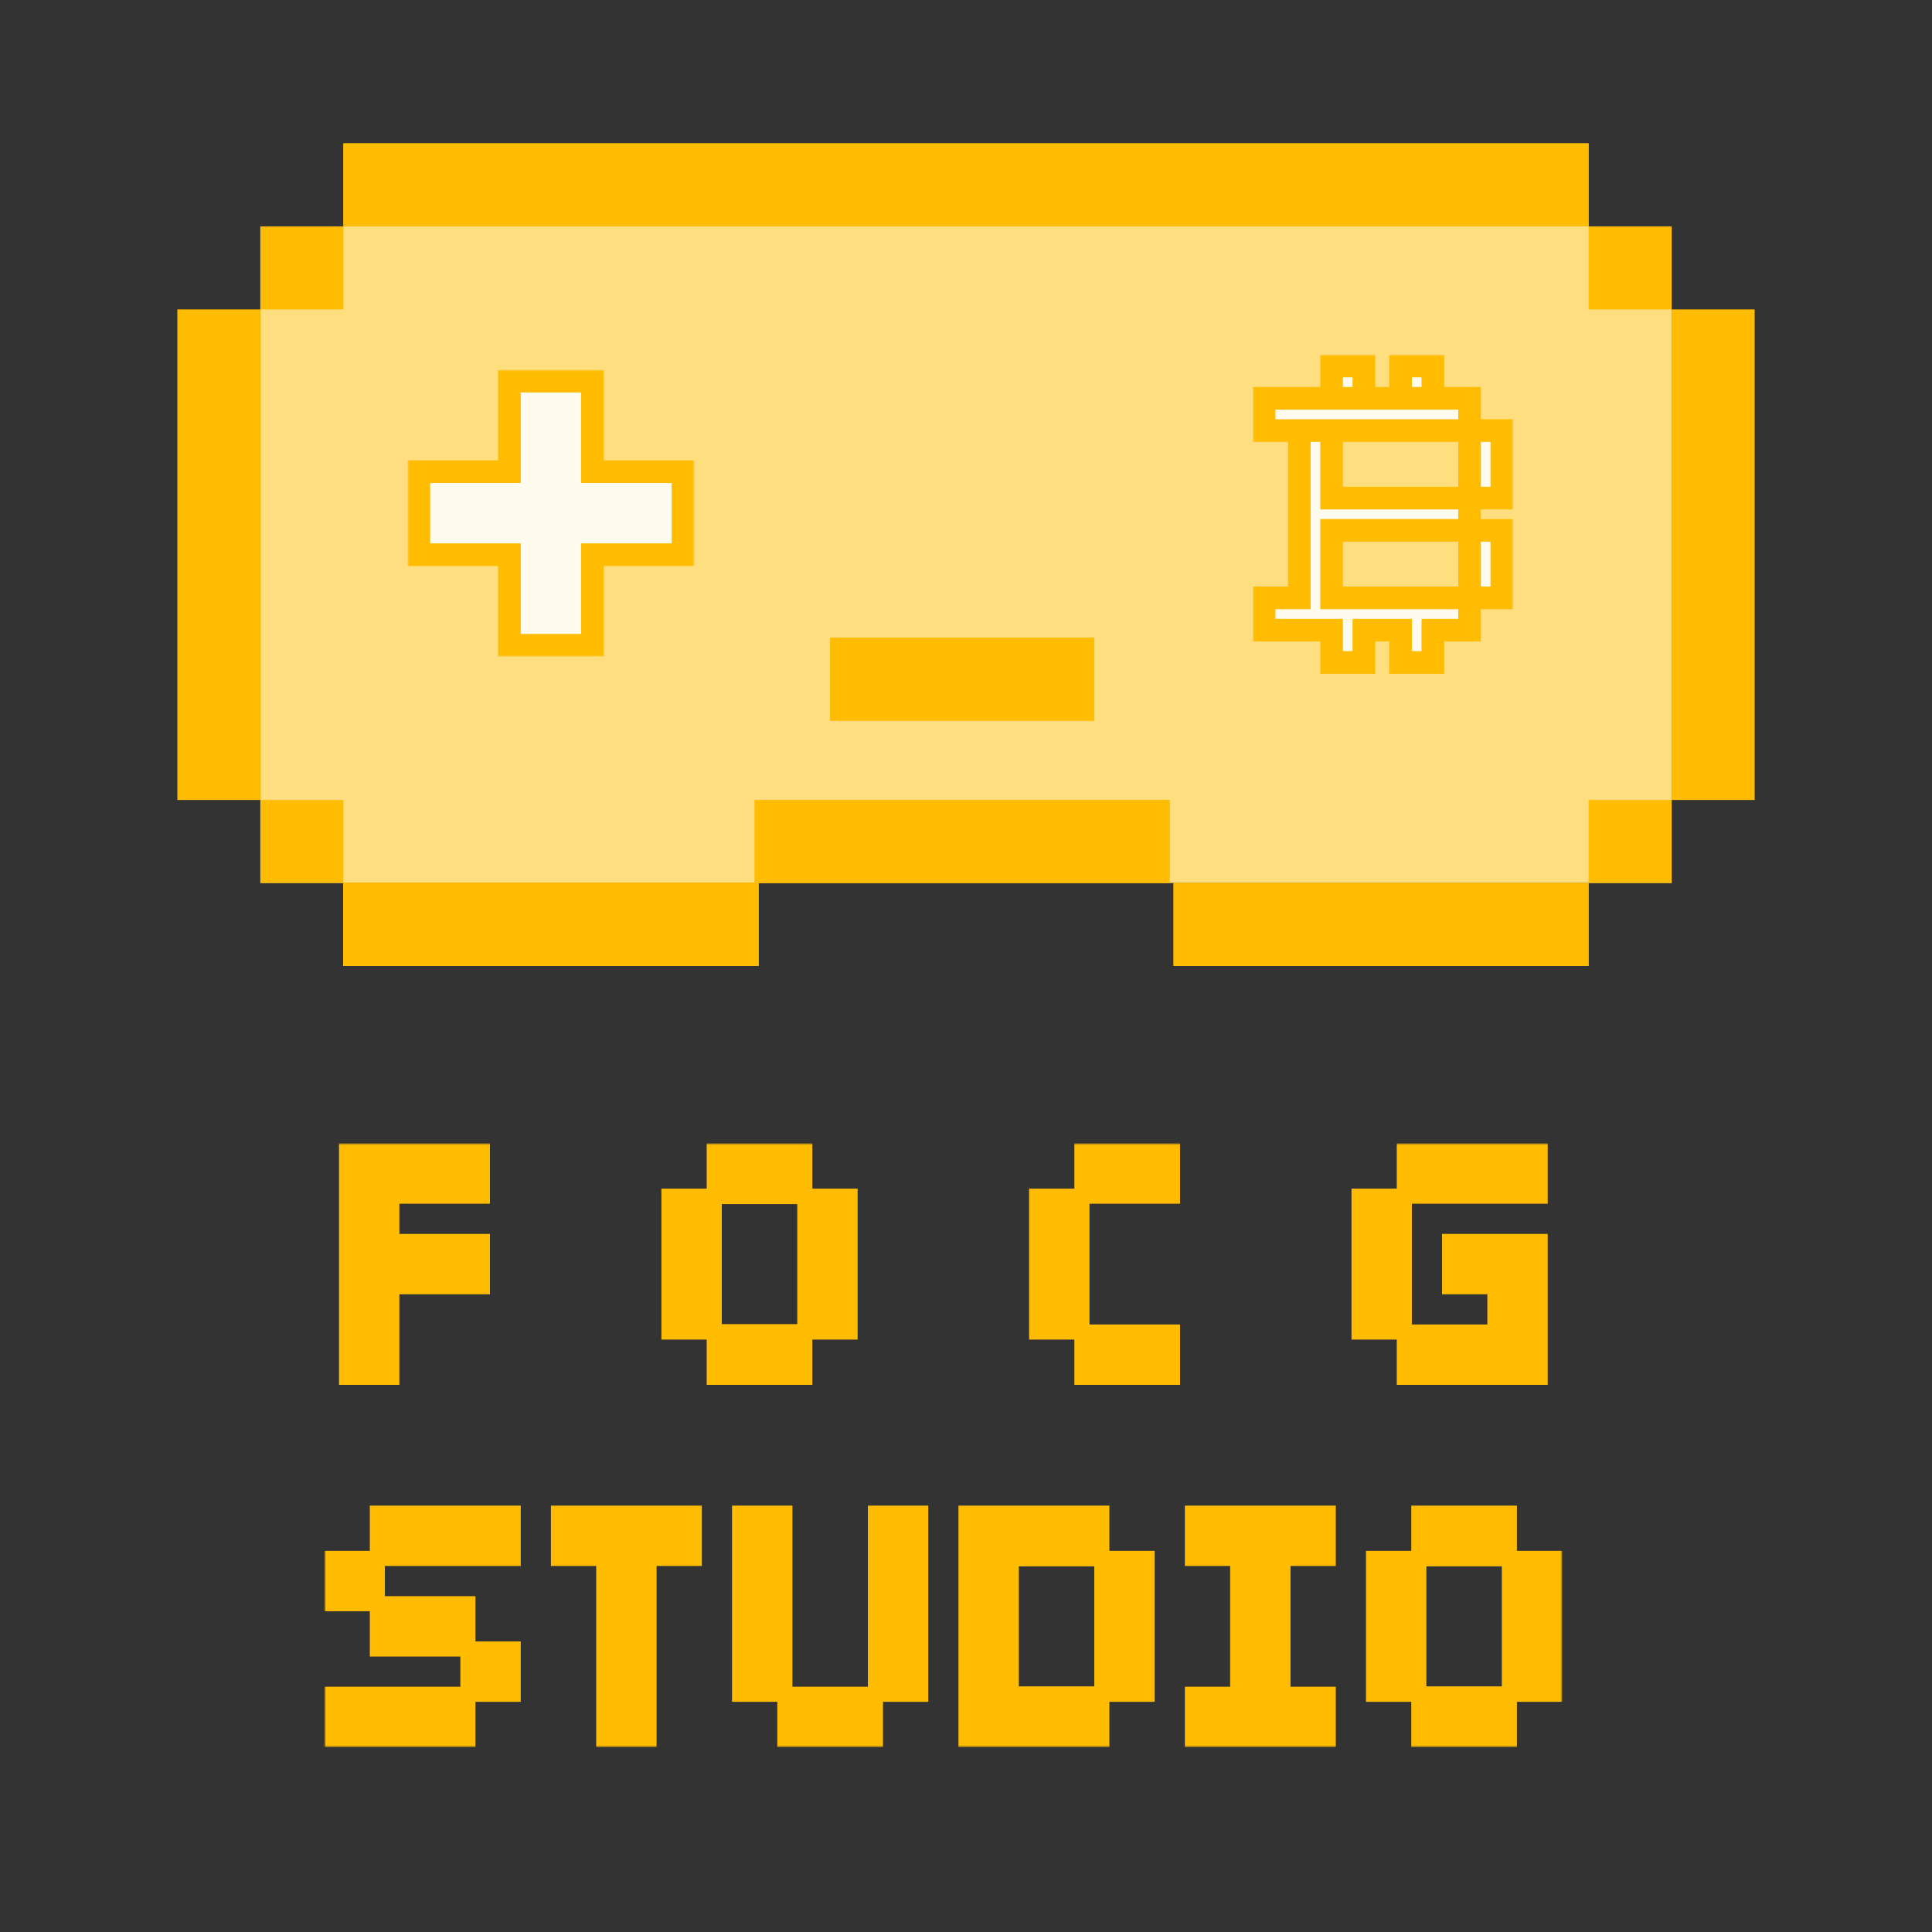 <svg width="512" height="512" viewBox="0 0 512 512" fill="none" xmlns="http://www.w3.org/2000/svg">
<rect x="0" y="0" width="512" height="512" fill="#333333" stroke="none"/>
<rect x="69" y="60" width="374" height="174" fill="#FFDE7F"/>
<rect x="91" y="38" width="330" height="22" fill="#FFBC01"/>
<rect x="91" y="38" width="330" height="22" fill="#FFBC01"/>
<rect x="91" y="234" width="110" height="22" fill="#FFBC01"/>
<rect x="91" y="234" width="110" height="22" fill="#FFBC01"/>
<rect x="91" y="234" width="110" height="22" fill="#FFBC01"/>
<rect x="91" y="234" width="110" height="22" fill="#FFBC01"/>
<rect x="311" y="234" width="110" height="22" fill="#FFBC01"/>
<rect x="311" y="234" width="110" height="22" fill="#FFBC01"/>
<rect x="200" y="212" width="110" height="22" fill="#FFBC01"/>
<rect x="200" y="212" width="110" height="22" fill="#FFBC01"/>
<rect x="111" y="125" width="70" height="22" fill="#FFBC01"/>
<rect x="111" y="125" width="70" height="22" fill="#FFBC01"/>
<rect x="69" y="60" width="22" height="22" fill="#FFBC01"/>
<rect x="69" y="212" width="22" height="22" fill="#FFBC01"/>
<rect x="47" y="82" width="22" height="130" fill="#FFBC01"/>
<rect x="443" y="82" width="22" height="130" fill="#FFBC01"/>
<rect x="421" y="60" width="22" height="22" fill="#FFBC01"/>
<rect x="421" y="212" width="22" height="22" fill="#FFBC01"/>
<rect x="220" y="169" width="70" height="22" fill="#FFBC01"/>
<rect x="220" y="169" width="70" height="22" fill="#FFBC01"/>
<mask id="path-15-outside-1_1_101" maskUnits="userSpaceOnUse" x="108" y="98" width="76" height="76" fill="black">
<rect fill="white" x="108" y="98" width="76" height="76"/>
<path fill-rule="evenodd" clip-rule="evenodd" d="M157 125V101H135L135 125H111V147H135L135 171H157V147H181V125H157Z"/>
</mask>
<path fill-rule="evenodd" clip-rule="evenodd" d="M157 125V101H135L135 125H111V147H135L135 171H157V147H181V125H157Z" fill="#FFFBEE"/>
<path d="M157 101H160V98H157V101ZM157 125H154V128H157V125ZM135 101V98H132L132 101L135 101ZM135 125V128H138L138 125L135 125ZM111 125V122H108V125H111ZM111 147H108V150H111V147ZM135 147L138 147L138 144H135V147ZM135 171L132 171L132 174H135V171ZM157 171V174H160V171H157ZM157 147V144H154V147H157ZM181 147V150H184V147H181ZM181 125H184V122H181V125ZM154 101V125H160V101H154ZM135 104H157V98H135V104ZM138 125L138 101L132 101L132 125L138 125ZM111 128H135V122H111V128ZM114 147V125H108V147H114ZM135 144H111V150H135V144ZM138 171L138 147L132 147L132 171L138 171ZM157 168H135V174H157V168ZM154 147V171H160V147H154ZM181 144H157V150H181V144ZM178 125V147H184V125H178ZM157 128H181V122H157V128Z" fill="#FFBC01" mask="url(#path-15-outside-1_1_101)"/>
<mask id="path-17-outside-2_1_101" maskUnits="userSpaceOnUse" x="334" y="96" width="65" height="81" fill="black">
<rect fill="white" x="334" y="96" width="65" height="81"/>
<path fill-rule="evenodd" clip-rule="evenodd" d="M352.889 97H361.444V105.556H352.889V97ZM389.444 105.556H335V114.111H389.444V105.556ZM352.889 140.556V158.444L389.444 158.444V140.556H398V158.444H389.444V167L379.722 167V175.556H371.167V167H361.444V175.556H352.889V167L335 167V158.444L344.333 158.444V114.111H352.889V132H389.444V140.556H352.889ZM389.444 114.111H398V132H389.444V114.111ZM379.722 97H371.167V105.556H379.722V97Z"/>
</mask>
<path fill-rule="evenodd" clip-rule="evenodd" d="M352.889 97H361.444V105.556H352.889V97ZM389.444 105.556H335V114.111H389.444V105.556ZM352.889 140.556V158.444L389.444 158.444V140.556H398V158.444H389.444V167L379.722 167V175.556H371.167V167H361.444V175.556H352.889V167L335 167V158.444L344.333 158.444V114.111H352.889V132H389.444V140.556H352.889ZM389.444 114.111H398V132H389.444V114.111ZM379.722 97H371.167V105.556H379.722V97Z" fill="#FFFBEE"/>
<path d="M361.444 97H362.444V96H361.444V97ZM352.889 97V96H351.889V97H352.889ZM361.444 105.556V106.556H362.444V105.556H361.444ZM352.889 105.556H351.889V106.556H352.889V105.556ZM335 105.556V104.556H334V105.556H335ZM389.444 105.556H390.444V104.556H389.444V105.556ZM335 114.111H334V115.111H335V114.111ZM389.444 114.111V115.111H390.444V114.111H389.444ZM352.889 158.444H351.889V159.444L352.889 159.444L352.889 158.444ZM352.889 140.556V139.556H351.889V140.556H352.889ZM389.444 158.444L389.444 159.444L390.444 159.444V158.444H389.444ZM389.444 140.556V139.556H388.444V140.556H389.444ZM398 140.556H399V139.556H398V140.556ZM398 158.444V159.444H399V158.444H398ZM389.444 158.444V157.444H388.444V158.444H389.444ZM389.444 167L389.444 168L390.444 168V167H389.444ZM379.722 167L379.722 166L378.722 166V167H379.722ZM379.722 175.556V176.556H380.722V175.556H379.722ZM371.167 175.556H370.167V176.556H371.167V175.556ZM371.167 167H372.167V166H371.167V167ZM361.444 167V166H360.444V167H361.444ZM361.444 175.556V176.556H362.444V175.556H361.444ZM352.889 175.556H351.889V176.556H352.889V175.556ZM352.889 167H353.889V166L352.889 166L352.889 167ZM335 167H334V168L335 168L335 167ZM335 158.444L335 157.444L334 157.444V158.444H335ZM344.333 158.444L344.333 159.444L345.333 159.444V158.444H344.333ZM344.333 114.111V113.111H343.333V114.111H344.333ZM352.889 114.111H353.889V113.111H352.889V114.111ZM352.889 132H351.889V133H352.889V132ZM389.444 132H390.444V131H389.444V132ZM389.444 140.556V141.556H390.444V140.556H389.444ZM398 114.111H399V113.111H398V114.111ZM389.444 114.111V113.111H388.444V114.111H389.444ZM398 132V133H399V132H398ZM389.444 132H388.444V133H389.444V132ZM371.167 97V96H370.167V97H371.167ZM379.722 97H380.722V96H379.722V97ZM371.167 105.556H370.167V106.556H371.167V105.556ZM379.722 105.556V106.556H380.722V105.556H379.722ZM361.444 96H352.889V98H361.444V96ZM362.444 105.556V97H360.444V105.556H362.444ZM352.889 106.556H361.444V104.556H352.889V106.556ZM351.889 97V105.556H353.889V97H351.889ZM335 106.556H389.444V104.556H335V106.556ZM336 114.111V105.556H334V114.111H336ZM389.444 113.111H335V115.111H389.444V113.111ZM388.444 105.556V114.111H390.444V105.556H388.444ZM353.889 158.444V140.556H351.889V158.444H353.889ZM389.444 157.444L352.889 157.444L352.889 159.444L389.444 159.444L389.444 157.444ZM388.444 140.556V158.444H390.444V140.556H388.444ZM398 139.556H389.444V141.556H398V139.556ZM399 158.444V140.556H397V158.444H399ZM389.444 159.444H398V157.444H389.444V159.444ZM390.444 167V158.444H388.444V167H390.444ZM379.722 168L389.444 168L389.444 166L379.722 166L379.722 168ZM380.722 175.556V167H378.722V175.556H380.722ZM371.167 176.556H379.722V174.556H371.167V176.556ZM370.167 167V175.556H372.167V167H370.167ZM361.444 168H371.167V166H361.444V168ZM362.444 175.556V167H360.444V175.556H362.444ZM352.889 176.556H361.444V174.556H352.889V176.556ZM351.889 167V175.556H353.889V167H351.889ZM335 168L352.889 168L352.889 166L335 166L335 168ZM334 158.444V167H336V158.444H334ZM344.333 157.444L335 157.444L335 159.444L344.333 159.444L344.333 157.444ZM343.333 114.111V158.444H345.333V114.111H343.333ZM352.889 113.111H344.333V115.111H352.889V113.111ZM353.889 132V114.111H351.889V132H353.889ZM389.444 131H352.889V133H389.444V131ZM390.444 140.556V132H388.444V140.556H390.444ZM352.889 141.556H389.444V139.556H352.889V141.556ZM398 113.111H389.444V115.111H398V113.111ZM399 132V114.111H397V132H399ZM389.444 133H398V131H389.444V133ZM388.444 114.111V132H390.444V114.111H388.444ZM371.167 98H379.722V96H371.167V98ZM372.167 105.556V97H370.167V105.556H372.167ZM379.722 104.556H371.167V106.556H379.722V104.556ZM378.722 97V105.556H380.722V97H378.722Z" fill="#E4C97E" mask="url(#path-17-outside-2_1_101)"/>
<mask id="path-19-outside-3_1_101" maskUnits="userSpaceOnUse" x="333" y="95" width="67" height="83" fill="black">
<rect fill="white" x="333" y="95" width="67" height="83"/>
<path fill-rule="evenodd" clip-rule="evenodd" d="M352.889 97H361.444V105.556H352.889V97ZM389.444 105.556H335V114.111H389.444V105.556ZM352.889 140.556V158.444L389.444 158.444V140.556H398V158.444H389.444V167L379.722 167V175.556H371.167V167H361.444V175.556H352.889V167L335 167V158.444L344.333 158.444V114.111H352.889V132H389.444V140.556H352.889ZM389.444 114.111H398V132H389.444V114.111ZM379.722 97H371.167V105.556H379.722V97Z"/>
</mask>
<path fill-rule="evenodd" clip-rule="evenodd" d="M352.889 97H361.444V105.556H352.889V97ZM389.444 105.556H335V114.111H389.444V105.556ZM352.889 140.556V158.444L389.444 158.444V140.556H398V158.444H389.444V167L379.722 167V175.556H371.167V167H361.444V175.556H352.889V167L335 167V158.444L344.333 158.444V114.111H352.889V132H389.444V140.556H352.889ZM389.444 114.111H398V132H389.444V114.111ZM379.722 97H371.167V105.556H379.722V97Z" fill="#FFFBEE"/>
<path d="M361.444 97H363.444V95H361.444V97ZM352.889 97V95H350.889V97H352.889ZM361.444 105.556V107.556H363.444V105.556H361.444ZM352.889 105.556H350.889V107.556H352.889V105.556ZM335 105.556V103.556H333V105.556H335ZM389.444 105.556H391.444V103.556H389.444V105.556ZM335 114.111H333V116.111H335V114.111ZM389.444 114.111V116.111H391.444V114.111H389.444ZM352.889 158.444H350.889V160.444L352.889 160.444L352.889 158.444ZM352.889 140.556V138.556H350.889V140.556H352.889ZM389.444 158.444L389.444 160.444L391.444 160.444V158.444H389.444ZM389.444 140.556V138.556H387.444V140.556H389.444ZM398 140.556H400V138.556H398V140.556ZM398 158.444V160.444H400V158.444H398ZM389.444 158.444V156.444H387.444V158.444H389.444ZM389.444 167L389.444 169L391.444 169V167H389.444ZM379.722 167L379.722 165L377.722 165V167H379.722ZM379.722 175.556V177.556H381.722V175.556H379.722ZM371.167 175.556H369.167V177.556H371.167V175.556ZM371.167 167H373.167V165H371.167V167ZM361.444 167V165H359.444V167H361.444ZM361.444 175.556V177.556H363.444V175.556H361.444ZM352.889 175.556H350.889V177.556H352.889V175.556ZM352.889 167H354.889V165L352.889 165L352.889 167ZM335 167H333V169L335 169L335 167ZM335 158.444L335 156.444L333 156.444V158.444H335ZM344.333 158.444L344.333 160.444L346.333 160.444V158.444H344.333ZM344.333 114.111V112.111H342.333V114.111H344.333ZM352.889 114.111H354.889V112.111H352.889V114.111ZM352.889 132H350.889V134H352.889V132ZM389.444 132H391.444V130H389.444V132ZM389.444 140.556V142.556H391.444V140.556H389.444ZM398 114.111H400V112.111H398V114.111ZM389.444 114.111V112.111H387.444V114.111H389.444ZM398 132V134H400V132H398ZM389.444 132H387.444V134H389.444V132ZM371.167 97V95H369.167V97H371.167ZM379.722 97H381.722V95H379.722V97ZM371.167 105.556H369.167V107.556H371.167V105.556ZM379.722 105.556V107.556H381.722V105.556H379.722ZM361.444 95H352.889V99H361.444V95ZM363.444 105.556V97H359.444V105.556H363.444ZM352.889 107.556H361.444V103.556H352.889V107.556ZM350.889 97V105.556H354.889V97H350.889ZM335 107.556H389.444V103.556H335V107.556ZM337 114.111V105.556H333V114.111H337ZM389.444 112.111H335V116.111H389.444V112.111ZM387.444 105.556V114.111H391.444V105.556H387.444ZM354.889 158.444V140.556H350.889V158.444H354.889ZM389.444 156.444L352.889 156.444L352.889 160.444L389.444 160.444L389.444 156.444ZM387.444 140.556V158.444H391.444V140.556H387.444ZM398 138.556H389.444V142.556H398V138.556ZM400 158.444V140.556H396V158.444H400ZM389.444 160.444H398V156.444H389.444V160.444ZM391.444 167V158.444H387.444V167H391.444ZM379.722 169L389.444 169L389.444 165L379.722 165L379.722 169ZM381.722 175.556V167H377.722V175.556H381.722ZM371.167 177.556H379.722V173.556H371.167V177.556ZM369.167 167V175.556H373.167V167H369.167ZM361.444 169H371.167V165H361.444V169ZM363.444 175.556V167H359.444V175.556H363.444ZM352.889 177.556H361.444V173.556H352.889V177.556ZM350.889 167V175.556H354.889V167H350.889ZM335 169L352.889 169L352.889 165L335 165L335 169ZM333 158.444V167H337V158.444H333ZM344.334 156.444L335 156.444L335 160.444L344.333 160.444L344.334 156.444ZM342.333 114.111V158.444H346.333V114.111H342.333ZM352.889 112.111H344.333V116.111H352.889V112.111ZM354.889 132V114.111H350.889V132H354.889ZM389.444 130H352.889V134H389.444V130ZM391.444 140.556V132H387.444V140.556H391.444ZM352.889 142.556H389.444V138.556H352.889V142.556ZM398 112.111H389.444V116.111H398V112.111ZM400 132V114.111H396V132H400ZM389.444 134H398V130H389.444V134ZM387.444 114.111V132H391.444V114.111H387.444ZM371.167 99H379.722V95H371.167V99ZM373.167 105.556V97H369.167V105.556H373.167ZM379.722 103.556H371.167V107.556H379.722V103.556ZM377.722 97V105.556H381.722V97H377.722Z" fill="#FFFBEE" mask="url(#path-19-outside-3_1_101)"/>
<mask id="path-21-outside-4_1_101" maskUnits="userSpaceOnUse" x="332" y="94" width="69" height="85" fill="black">
<rect fill="white" x="332" y="94" width="69" height="85"/>
<path fill-rule="evenodd" clip-rule="evenodd" d="M352.889 97H361.444V105.556H352.889V97ZM389.444 105.556H335V114.111H389.444V105.556ZM352.889 140.556V158.444L389.444 158.444V140.556H398V158.444H389.444V167L379.722 167V175.556H371.167V167H361.444V175.556H352.889V167L335 167V158.444L344.333 158.444V114.111H352.889V132H389.444V140.556H352.889ZM389.444 114.111H398V132H389.444V114.111ZM379.722 97H371.167V105.556H379.722V97Z"/>
</mask>
<path fill-rule="evenodd" clip-rule="evenodd" d="M352.889 97H361.444V105.556H352.889V97ZM389.444 105.556H335V114.111H389.444V105.556ZM352.889 140.556V158.444L389.444 158.444V140.556H398V158.444H389.444V167L379.722 167V175.556H371.167V167H361.444V175.556H352.889V167L335 167V158.444L344.333 158.444V114.111H352.889V132H389.444V140.556H352.889ZM389.444 114.111H398V132H389.444V114.111ZM379.722 97H371.167V105.556H379.722V97Z" fill="#FFFBEE"/>
<path d="M361.444 97H364.444V94H361.444V97ZM352.889 97V94H349.889V97H352.889ZM361.444 105.556V108.556H364.444V105.556H361.444ZM352.889 105.556H349.889V108.556H352.889V105.556ZM335 105.556V102.556H332V105.556H335ZM389.444 105.556H392.444V102.556H389.444V105.556ZM335 114.111H332V117.111H335V114.111ZM389.444 114.111V117.111H392.444V114.111H389.444ZM352.889 158.444H349.889V161.444L352.889 161.444L352.889 158.444ZM352.889 140.556V137.556H349.889V140.556H352.889ZM389.444 158.444L389.444 161.444L392.444 161.444V158.444H389.444ZM389.444 140.556V137.556H386.444V140.556H389.444ZM398 140.556H401V137.556H398V140.556ZM398 158.444V161.444H401V158.444H398ZM389.444 158.444V155.444H386.444V158.444H389.444ZM389.444 167L389.444 170L392.444 170V167H389.444ZM379.722 167L379.722 164L376.722 164V167H379.722ZM379.722 175.556V178.556H382.722V175.556H379.722ZM371.167 175.556H368.167V178.556H371.167V175.556ZM371.167 167H374.167V164H371.167V167ZM361.444 167V164H358.444V167H361.444ZM361.444 175.556V178.556H364.444V175.556H361.444ZM352.889 175.556H349.889V178.556H352.889V175.556ZM352.889 167H355.889V164L352.889 164L352.889 167ZM335 167H332V170L335 170L335 167ZM335 158.444L335 155.444L332 155.444V158.444H335ZM344.333 158.444L344.333 161.444L347.333 161.444V158.444H344.333ZM344.333 114.111V111.111H341.333V114.111H344.333ZM352.889 114.111H355.889V111.111H352.889V114.111ZM352.889 132H349.889V135H352.889V132ZM389.444 132H392.444V129H389.444V132ZM389.444 140.556V143.556H392.444V140.556H389.444ZM398 114.111H401V111.111H398V114.111ZM389.444 114.111V111.111H386.444V114.111H389.444ZM398 132V135H401V132H398ZM389.444 132H386.444V135H389.444V132ZM371.167 97V94H368.167V97H371.167ZM379.722 97H382.722V94H379.722V97ZM371.167 105.556H368.167V108.556H371.167V105.556ZM379.722 105.556V108.556H382.722V105.556H379.722ZM361.444 94H352.889V100H361.444V94ZM364.444 105.556V97H358.444V105.556H364.444ZM352.889 108.556H361.444V102.556H352.889V108.556ZM349.889 97V105.556H355.889V97H349.889ZM335 108.556H389.444V102.556H335V108.556ZM338 114.111V105.556H332V114.111H338ZM389.444 111.111H335V117.111H389.444V111.111ZM386.444 105.556V114.111H392.444V105.556H386.444ZM355.889 158.444V140.556H349.889V158.444H355.889ZM389.444 155.444L352.889 155.444L352.889 161.444L389.444 161.444L389.444 155.444ZM386.444 140.556V158.444H392.444V140.556H386.444ZM398 137.556H389.444V143.556H398V137.556ZM401 158.444V140.556H395V158.444H401ZM389.444 161.444H398V155.444H389.444V161.444ZM392.444 167V158.444H386.444V167H392.444ZM379.722 170L389.444 170L389.444 164L379.722 164L379.722 170ZM382.722 175.556V167H376.722V175.556H382.722ZM371.167 178.556H379.722V172.556H371.167V178.556ZM368.167 167V175.556H374.167V167H368.167ZM361.444 170H371.167V164H361.444V170ZM364.444 175.556V167H358.444V175.556H364.444ZM352.889 178.556H361.444V172.556H352.889V178.556ZM349.889 167V175.556H355.889V167H349.889ZM335 170L352.889 170L352.889 164L335 164L335 170ZM332 158.444V167H338V158.444H332ZM344.334 155.444L335 155.444L335 161.444L344.333 161.444L344.334 155.444ZM341.333 114.111V158.444H347.333V114.111H341.333ZM352.889 111.111H344.333V117.111H352.889V111.111ZM355.889 132V114.111H349.889V132H355.889ZM389.444 129H352.889V135H389.444V129ZM392.444 140.556V132H386.444V140.556H392.444ZM352.889 143.556H389.444V137.556H352.889V143.556ZM398 111.111H389.444V117.111H398V111.111ZM401 132V114.111H395V132H401ZM389.444 135H398V129H389.444V135ZM386.444 114.111V132H392.444V114.111H386.444ZM371.167 100H379.722V94H371.167V100ZM374.167 105.556V97H368.167V105.556H374.167ZM379.722 102.556H371.167V108.556H379.722V102.556ZM376.722 97V105.556H382.722V97H376.722Z" fill="#FFBC01" mask="url(#path-21-outside-4_1_101)"/>
<mask id="path-23-outside-5_1_101" maskUnits="userSpaceOnUse" x="86" y="303" width="328" height="160" fill="black">
<rect fill="white" x="86" y="303" width="328" height="160"/>
<path d="M103.84 341V365H91.84V305H127.84V317H103.84V329H127.84V341H103.84ZM213.28 352.904V317.096H189.28V352.904H213.28ZM189.28 353H177.28V317H189.28V305H213.28V317H225.28V353H213.28V365H189.28V353ZM310.72 317H286.72V305H310.72V317ZM286.72 317V353H274.72V317H286.72ZM310.72 365H286.72V353H310.72V365ZM408.16 317V305H372.16V317H408.16ZM372.16 317H360.16V353H372.16V317ZM408.16 365H372.16V353H396.16V341H384.16V329H408.16V365ZM88 425V413H100V425H88ZM100 401H136V413H100V401ZM124 437H100V425H124V437ZM136 449H124V437H136V449ZM88 449H124V461H88V449ZM160 461V413H148V401H184V413H172V461H160ZM232 449V401H244V449H232ZM208 401V449H196V401H208ZM208 449H232V461H208V449ZM292 448.904V413.096H268V448.904H292ZM292 461H256V401H292V413H304V449H292V461ZM340 413V449H352V461H316V449H328V413H316V401H352V413H340ZM400 448.904V413.096H376V448.904H400ZM376 449H364V413H376V401H400V413H412V449H400V461H376V449Z"/>
</mask>
<path d="M103.84 341V365H91.84V305H127.84V317H103.84V329H127.84V341H103.84ZM213.28 352.904V317.096H189.28V352.904H213.28ZM189.28 353H177.28V317H189.28V305H213.28V317H225.28V353H213.28V365H189.28V353ZM310.72 317H286.72V305H310.72V317ZM286.72 317V353H274.72V317H286.72ZM310.72 365H286.72V353H310.72V365ZM408.16 317V305H372.16V317H408.16ZM372.16 317H360.16V353H372.16V317ZM408.16 365H372.16V353H396.16V341H384.16V329H408.16V365ZM88 425V413H100V425H88ZM100 401H136V413H100V401ZM124 437H100V425H124V437ZM136 449H124V437H136V449ZM88 449H124V461H88V449ZM160 461V413H148V401H184V413H172V461H160ZM232 449V401H244V449H232ZM208 401V449H196V401H208ZM208 449H232V461H208V449ZM292 448.904V413.096H268V448.904H292ZM292 461H256V401H292V413H304V449H292V461ZM340 413V449H352V461H316V449H328V413H316V401H352V413H340ZM400 448.904V413.096H376V448.904H400ZM376 449H364V413H376V401H400V413H412V449H400V461H376V449Z" fill="#FFBC01"/>
<path d="M103.84 341V339H101.84V341H103.84ZM103.84 365V367H105.84V365H103.84ZM91.84 365H89.84V367H91.84V365ZM91.84 305V303H89.84V305H91.84ZM127.84 305H129.84V303H127.84V305ZM127.84 317V319H129.84V317H127.84ZM103.84 317V315H101.84V317H103.84ZM103.84 329H101.84V331H103.84V329ZM127.84 329H129.84V327H127.84V329ZM127.84 341V343H129.84V341H127.84ZM101.84 341V365H105.84V341H101.84ZM103.84 363H91.84V367H103.84V363ZM93.84 365V305H89.84V365H93.84ZM91.84 307H127.84V303H91.84V307ZM125.84 305V317H129.84V305H125.84ZM127.84 315H103.84V319H127.84V315ZM101.84 317V329H105.84V317H101.84ZM103.84 331H127.84V327H103.84V331ZM125.84 329V341H129.84V329H125.84ZM127.84 339H103.84V343H127.84V339ZM213.28 352.904V354.904H215.28V352.904H213.28ZM213.28 317.096H215.28V315.096H213.28V317.096ZM189.28 317.096V315.096H187.28V317.096H189.28ZM189.28 352.904H187.28V354.904H189.28V352.904ZM189.28 353H191.28V351H189.28V353ZM177.28 353H175.28V355H177.28V353ZM177.28 317V315H175.28V317H177.28ZM189.28 317V319H191.28V317H189.28ZM189.28 305V303H187.28V305H189.28ZM213.28 305H215.28V303H213.28V305ZM213.28 317H211.28V319H213.28V317ZM225.28 317H227.28V315H225.28V317ZM225.28 353V355H227.28V353H225.28ZM213.28 353V351H211.28V353H213.28ZM213.28 365V367H215.28V365H213.28ZM189.28 365H187.28V367H189.28V365ZM215.28 352.904V317.096H211.28V352.904H215.28ZM213.28 315.096H189.28V319.096H213.28V315.096ZM187.28 317.096V352.904H191.28V317.096H187.28ZM189.28 354.904H213.28V350.904H189.28V354.904ZM189.28 351H177.28V355H189.28V351ZM179.28 353V317H175.28V353H179.28ZM177.28 319H189.28V315H177.28V319ZM191.28 317V305H187.28V317H191.28ZM189.28 307H213.28V303H189.28V307ZM211.28 305V317H215.28V305H211.28ZM213.28 319H225.28V315H213.28V319ZM223.28 317V353H227.28V317H223.28ZM225.28 351H213.28V355H225.28V351ZM211.28 353V365H215.28V353H211.28ZM213.28 363H189.28V367H213.28V363ZM191.28 365V353H187.28V365H191.28ZM310.72 317V319H312.72V317H310.72ZM286.72 317H284.72V319H286.72V317ZM286.72 305V303H284.72V305H286.72ZM310.72 305H312.72V303H310.72V305ZM286.72 317H288.72V315H286.72V317ZM286.72 353V355H288.72V353H286.72ZM274.72 353H272.72V355H274.72V353ZM274.72 317V315H272.72V317H274.72ZM310.72 365V367H312.72V365H310.72ZM286.72 365H284.72V367H286.72V365ZM286.72 353V351H284.72V353H286.72ZM310.72 353H312.72V351H310.72V353ZM310.72 315H286.72V319H310.72V315ZM288.72 317V305H284.72V317H288.72ZM286.72 307H310.72V303H286.72V307ZM308.72 305V317H312.72V305H308.72ZM284.72 317V353H288.72V317H284.72ZM286.72 351H274.72V355H286.72V351ZM276.72 353V317H272.72V353H276.72ZM274.72 319H286.72V315H274.72V319ZM310.72 363H286.72V367H310.72V363ZM288.72 365V353H284.72V365H288.72ZM286.72 355H310.72V351H286.72V355ZM308.72 353V365H312.72V353H308.72ZM408.16 317V319H410.16V317H408.16ZM408.16 305H410.16V303H408.16V305ZM372.16 305V303H370.16V305H372.16ZM372.16 317H370.16V319H372.16V317ZM372.16 317H374.16V315H372.16V317ZM360.16 317V315H358.16V317H360.16ZM360.16 353H358.16V355H360.16V353ZM372.16 353V355H374.16V353H372.16ZM408.16 365V367H410.16V365H408.16ZM372.16 365H370.16V367H372.16V365ZM372.16 353V351H370.16V353H372.16ZM396.16 353V355H398.16V353H396.16ZM396.16 341H398.16V339H396.16V341ZM384.16 341H382.16V343H384.16V341ZM384.16 329V327H382.16V329H384.16ZM408.16 329H410.16V327H408.16V329ZM410.16 317V305H406.16V317H410.16ZM408.16 303H372.16V307H408.16V303ZM370.16 305V317H374.16V305H370.16ZM372.16 319H408.16V315H372.16V319ZM372.16 315H360.16V319H372.16V315ZM358.16 317V353H362.16V317H358.16ZM360.16 355H372.16V351H360.16V355ZM374.16 353V317H370.16V353H374.16ZM408.16 363H372.16V367H408.16V363ZM374.16 365V353H370.16V365H374.16ZM372.16 355H396.16V351H372.16V355ZM398.16 353V341H394.16V353H398.16ZM396.16 339H384.16V343H396.16V339ZM386.16 341V329H382.16V341H386.16ZM384.16 331H408.16V327H384.16V331ZM406.16 329V365H410.16V329H406.16ZM88 425H86V427H88V425ZM88 413V411H86V413H88ZM100 413H102V411H100V413ZM100 425V427H102V425H100ZM100 401V399H98V401H100ZM136 401H138V399H136V401ZM136 413V415H138V413H136ZM100 413H98V415H100V413ZM124 437V439H126V437H124ZM100 437H98V439H100V437ZM100 425V423H98V425H100ZM124 425H126V423H124V425ZM136 449V451H138V449H136ZM124 449H122V451H124V449ZM124 437V435H122V437H124ZM136 437H138V435H136V437ZM88 449V447H86V449H88ZM124 449H126V447H124V449ZM124 461V463H126V461H124ZM88 461H86V463H88V461ZM90 425V413H86V425H90ZM88 415H100V411H88V415ZM98 413V425H102V413H98ZM100 423H88V427H100V423ZM100 403H136V399H100V403ZM134 401V413H138V401H134ZM136 411H100V415H136V411ZM102 413V401H98V413H102ZM124 435H100V439H124V435ZM102 437V425H98V437H102ZM100 427H124V423H100V427ZM122 425V437H126V425H122ZM136 447H124V451H136V447ZM126 449V437H122V449H126ZM124 439H136V435H124V439ZM134 437V449H138V437H134ZM88 451H124V447H88V451ZM122 449V461H126V449H122ZM124 459H88V463H124V459ZM90 461V449H86V461H90ZM160 461H158V463H160V461ZM160 413H162V411H160V413ZM148 413H146V415H148V413ZM148 401V399H146V401H148ZM184 401H186V399H184V401ZM184 413V415H186V413H184ZM172 413V411H170V413H172ZM172 461V463H174V461H172ZM162 461V413H158V461H162ZM160 411H148V415H160V411ZM150 413V401H146V413H150ZM148 403H184V399H148V403ZM182 401V413H186V401H182ZM184 411H172V415H184V411ZM170 413V461H174V413H170ZM172 459H160V463H172V459ZM232 449H230V451H232V449ZM232 401V399H230V401H232ZM244 401H246V399H244V401ZM244 449V451H246V449H244ZM208 401H210V399H208V401ZM208 449V451H210V449H208ZM196 449H194V451H196V449ZM196 401V399H194V401H196ZM208 449V447H206V449H208ZM232 449H234V447H232V449ZM232 461V463H234V461H232ZM208 461H206V463H208V461ZM234 449V401H230V449H234ZM232 403H244V399H232V403ZM242 401V449H246V401H242ZM244 447H232V451H244V447ZM206 401V449H210V401H206ZM208 447H196V451H208V447ZM198 449V401H194V449H198ZM196 403H208V399H196V403ZM208 451H232V447H208V451ZM230 449V461H234V449H230ZM232 459H208V463H232V459ZM210 461V449H206V461H210ZM292 448.904V450.904H294V448.904H292ZM292 413.096H294V411.096H292V413.096ZM268 413.096V411.096H266V413.096H268ZM268 448.904H266V450.904H268V448.904ZM292 461V463H294V461H292ZM256 461H254V463H256V461ZM256 401V399H254V401H256ZM292 401H294V399H292V401ZM292 413H290V415H292V413ZM304 413H306V411H304V413ZM304 449V451H306V449H304ZM292 449V447H290V449H292ZM294 448.904V413.096H290V448.904H294ZM292 411.096H268V415.096H292V411.096ZM266 413.096V448.904H270V413.096H266ZM268 450.904H292V446.904H268V450.904ZM292 459H256V463H292V459ZM258 461V401H254V461H258ZM256 403H292V399H256V403ZM290 401V413H294V401H290ZM292 415H304V411H292V415ZM302 413V449H306V413H302ZM304 447H292V451H304V447ZM290 449V461H294V449H290ZM340 413V411H338V413H340ZM340 449H338V451H340V449ZM352 449H354V447H352V449ZM352 461V463H354V461H352ZM316 461H314V463H316V461ZM316 449V447H314V449H316ZM328 449V451H330V449H328ZM328 413H330V411H328V413ZM316 413H314V415H316V413ZM316 401V399H314V401H316ZM352 401H354V399H352V401ZM352 413V415H354V413H352ZM338 413V449H342V413H338ZM340 451H352V447H340V451ZM350 449V461H354V449H350ZM352 459H316V463H352V459ZM318 461V449H314V461H318ZM316 451H328V447H316V451ZM330 449V413H326V449H330ZM328 411H316V415H328V411ZM318 413V401H314V413H318ZM316 403H352V399H316V403ZM350 401V413H354V401H350ZM352 411H340V415H352V411ZM400 448.904V450.904H402V448.904H400ZM400 413.096H402V411.096H400V413.096ZM376 413.096V411.096H374V413.096H376ZM376 448.904H374V450.904H376V448.904ZM376 449H378V447H376V449ZM364 449H362V451H364V449ZM364 413V411H362V413H364ZM376 413V415H378V413H376ZM376 401V399H374V401H376ZM400 401H402V399H400V401ZM400 413H398V415H400V413ZM412 413H414V411H412V413ZM412 449V451H414V449H412ZM400 449V447H398V449H400ZM400 461V463H402V461H400ZM376 461H374V463H376V461ZM402 448.904V413.096H398V448.904H402ZM400 411.096H376V415.096H400V411.096ZM374 413.096V448.904H378V413.096H374ZM376 450.904H400V446.904H376V450.904ZM376 447H364V451H376V447ZM366 449V413H362V449H366ZM364 415H376V411H364V415ZM378 413V401H374V413H378ZM376 403H400V399H376V403ZM398 401V413H402V401H398ZM400 415H412V411H400V415ZM410 413V449H414V413H410ZM412 447H400V451H412V447ZM398 449V461H402V449H398ZM400 459H376V463H400V459ZM378 461V449H374V461H378Z" fill="#FFBC01" mask="url(#path-23-outside-5_1_101)"/>
</svg>
